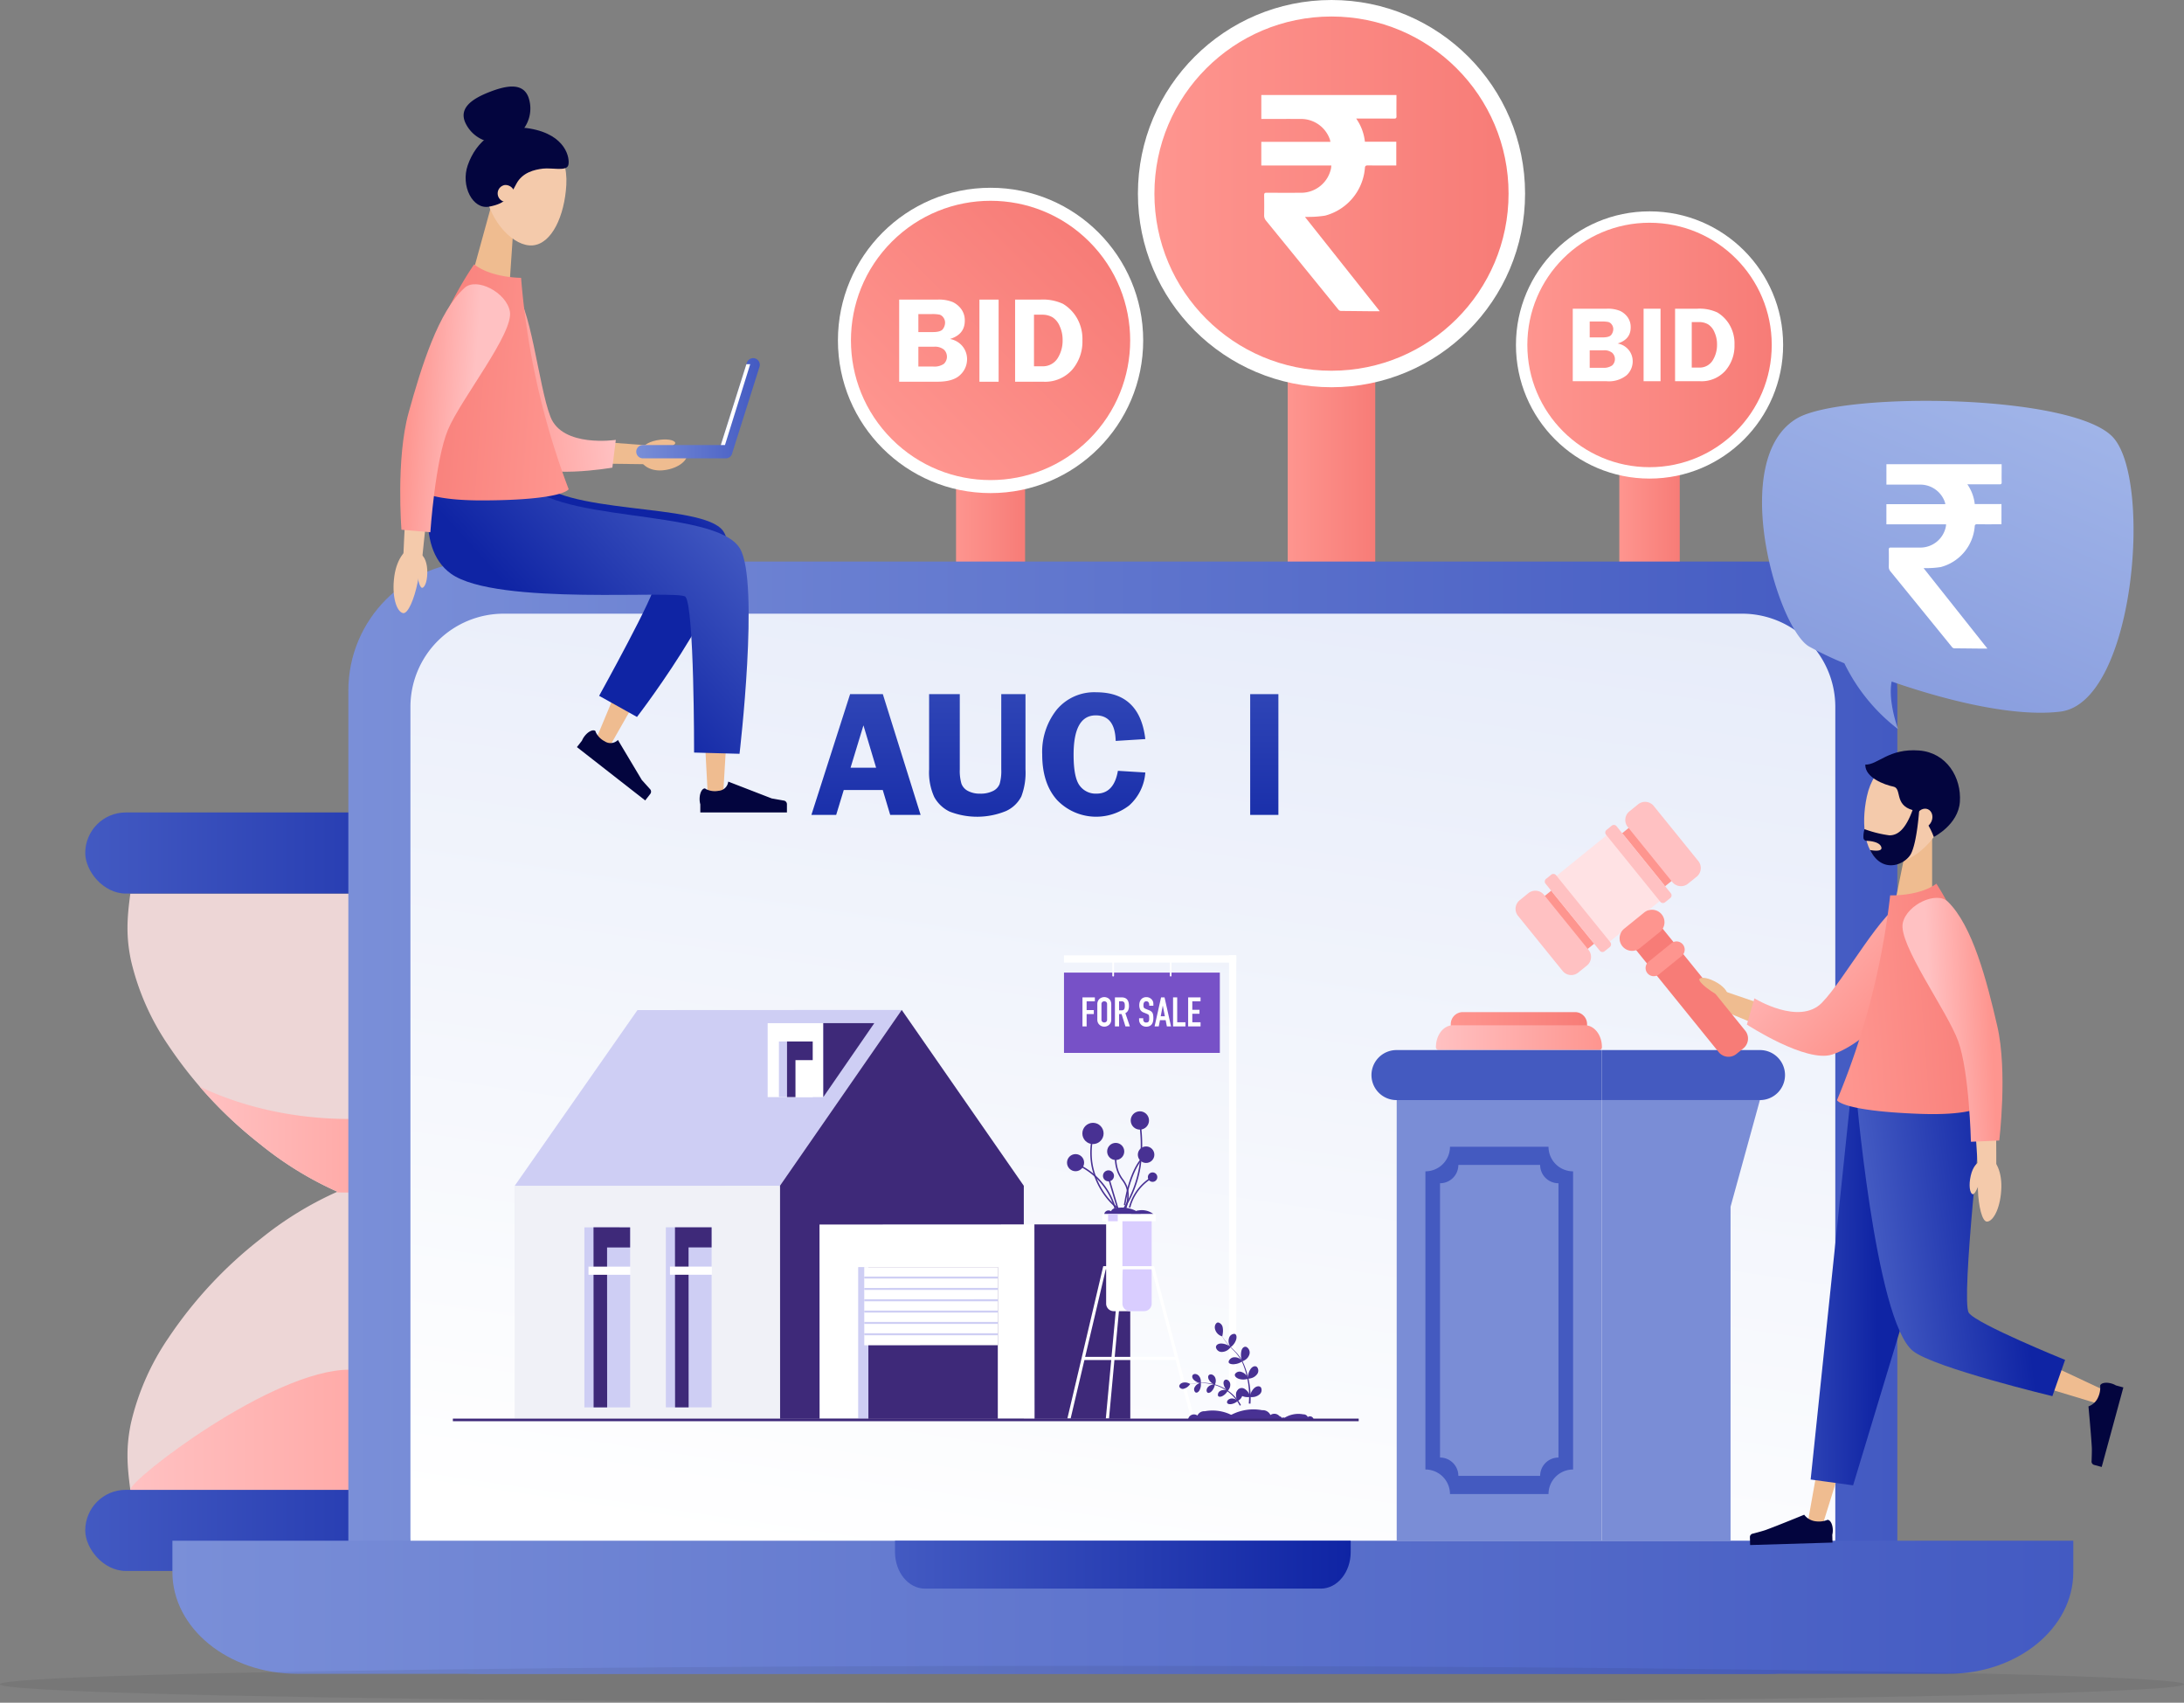 <svg xmlns="http://www.w3.org/2000/svg" xmlns:xlink="http://www.w3.org/1999/xlink" width="474" height="369.467" viewBox="0 0 474 369.467">
  <rect x="0" y="0" width="474" height="369.467" fill="#808080" stroke="none"/>
  <defs>
    <linearGradient id="linear-gradient" y1="0.5" x2="1" y2="0.5" gradientUnits="objectBoundingBox">
      <stop offset="0" stop-color="#435ac2"/>
      <stop offset="1" stop-color="#0f24a4"/>
    </linearGradient>
    <linearGradient id="linear-gradient-3" y1="0.5" x2="1" y2="0.5" gradientUnits="objectBoundingBox">
      <stop offset="0" stop-color="#ffc1c2"/>
      <stop offset="1" stop-color="#fe958f"/>
    </linearGradient>
    <linearGradient id="linear-gradient-5" y1="0.5" x2="1" y2="0.5" gradientUnits="objectBoundingBox">
      <stop offset="0" stop-color="#fe958f"/>
      <stop offset="1" stop-color="#f77c77"/>
    </linearGradient>
    <linearGradient id="linear-gradient-11" y1="0.5" x2="1" y2="0.5" gradientUnits="objectBoundingBox">
      <stop offset="0" stop-color="#7a8fd8"/>
      <stop offset="1" stop-color="#435ac2"/>
    </linearGradient>
    <linearGradient id="linear-gradient-12" x1="0.406" y1="0.953" x2="1.023" y2="-2.019" gradientUnits="objectBoundingBox">
      <stop offset="0" stop-color="#fff"/>
      <stop offset="1" stop-color="#b8c7ee"/>
    </linearGradient>
    <linearGradient id="linear-gradient-15" x1="0.5" y1="-0.994" x2="0.5" y2="1.543" xlink:href="#linear-gradient"/>
    <linearGradient id="linear-gradient-16" x1="0.5" y1="-0.979" x2="0.5" y2="1.52" xlink:href="#linear-gradient"/>
    <linearGradient id="linear-gradient-17" x1="0.5" y1="-0.95" x2="0.5" y2="1.512" xlink:href="#linear-gradient"/>
    <linearGradient id="linear-gradient-24" x1="23.889" y1="0.5" x2="25.488" y2="0.5" gradientUnits="objectBoundingBox">
      <stop offset="0" stop-color="#445ac0"/>
      <stop offset="1" stop-color="#0e24a2"/>
    </linearGradient>
    <linearGradient id="linear-gradient-25" x1="21.152" y1="0.5" x2="22.604" y2="0.5" xlink:href="#linear-gradient-24"/>
    <linearGradient id="linear-gradient-26" x1="23.612" y1="0.5" x2="25.514" y2="0.5" gradientUnits="objectBoundingBox">
      <stop offset="0" stop-color="#7a8dd6"/>
      <stop offset="1" stop-color="#445ac0"/>
    </linearGradient>
    <linearGradient id="linear-gradient-27" x1="32.843" y1="0.5" x2="34.745" y2="0.5" xlink:href="#linear-gradient-24"/>
    <linearGradient id="linear-gradient-28" x1="40.976" x2="42.879" xlink:href="#linear-gradient-26"/>
    <linearGradient id="linear-gradient-29" x1="28.031" x2="29.769" xlink:href="#linear-gradient-26"/>
    <linearGradient id="linear-gradient-30" x1="0.789" y1="-0.115" x2="0.015" y2="1.36" gradientUnits="objectBoundingBox">
      <stop offset="0" stop-color="#a4b8ea"/>
      <stop offset="0.998" stop-color="#7a8fd8"/>
    </linearGradient>
    <linearGradient id="linear-gradient-31" x1="1.008" y1="3.945" x2="1.166" y2="3.783" xlink:href="#linear-gradient-5"/>
    <linearGradient id="linear-gradient-32" x1="0.782" y1="8.232" x2="1.229" y2="8.843" xlink:href="#linear-gradient-5"/>
    <linearGradient id="linear-gradient-33" x1="0.745" y1="5.077" x2="1.313" y2="5.537" gradientUnits="objectBoundingBox">
      <stop offset="0" stop-color="#ffe2e4"/>
      <stop offset="1" stop-color="#ffc1c2"/>
    </linearGradient>
    <linearGradient id="linear-gradient-34" x1="0.953" y1="6.804" x2="1.945" y2="7.47" xlink:href="#linear-gradient-3"/>
    <linearGradient id="linear-gradient-35" x1="0.934" y1="7.23" x2="2.06" y2="7.971" xlink:href="#linear-gradient-3"/>
    <linearGradient id="linear-gradient-36" x1="0.722" y1="7.071" x2="1.87" y2="7.799" xlink:href="#linear-gradient-3"/>
    <linearGradient id="linear-gradient-37" x1="0.646" y1="6.538" x2="1.642" y2="7.201" xlink:href="#linear-gradient-3"/>
    <linearGradient id="linear-gradient-38" x1="1.557" y1="22.896" x2="2.164" y2="21.347" xlink:href="#linear-gradient-3"/>
    <linearGradient id="linear-gradient-39" x1="1.863" y1="34.23" x2="2.429" y2="32.035" xlink:href="#linear-gradient-3"/>
    <linearGradient id="linear-gradient-40" x1="-0.342" y1="0.519" x2="0.401" y2="0.504" xlink:href="#linear-gradient"/>
    <linearGradient id="linear-gradient-41" x1="0.103" y1="0.569" x2="0.762" y2="0.445" xlink:href="#linear-gradient"/>
    <linearGradient id="linear-gradient-42" x1="0.262" y1="-0.22" x2="0.954" y2="0.301" xlink:href="#linear-gradient-3"/>
    <linearGradient id="linear-gradient-43" x1="0.045" y1="0.567" x2="0.966" y2="0.47" xlink:href="#linear-gradient-5"/>
    <linearGradient id="linear-gradient-44" x1="0.326" y1="0.537" x2="0.914" y2="0.462" xlink:href="#linear-gradient-3"/>
    <linearGradient id="linear-gradient-45" x1="0.934" y1="-0.062" x2="0.737" y2="0.129" xlink:href="#linear-gradient"/>
    <linearGradient id="linear-gradient-46" x1="0.933" y1="0.185" x2="0.397" y2="0.571" xlink:href="#linear-gradient"/>
    <linearGradient id="linear-gradient-47" x1="0.948" y1="0.443" x2="0.182" y2="0.539" xlink:href="#linear-gradient-3"/>
    <linearGradient id="linear-gradient-48" x1="0.979" y1="0.562" x2="-0.002" y2="0.464" xlink:href="#linear-gradient-5"/>
    <linearGradient id="linear-gradient-49" x1="0.632" y1="0.538" x2="0.06" y2="0.444" xlink:href="#linear-gradient-3"/>
  </defs>
  <g id="Group_21082" data-name="Group 21082" transform="translate(-200 -307.533)">
    <g id="Group_21081" data-name="Group 21081" transform="translate(-553.862 -4.247)">
      <g id="Group_21014" data-name="Group 21014" transform="translate(772.362 488.074)">
        <g id="Group_21009" data-name="Group 21009" transform="translate(9.17 17.597)">
          <path id="Path_12674" data-name="Path 12674" d="M925.052,1788.947a92.435,92.435,0,0,0-19.938-21.441,74.854,74.854,0,0,0-16.717-10.275,74.835,74.835,0,0,0,16.717-10.275,92.43,92.43,0,0,0,19.938-21.441,54.665,54.665,0,0,0,8.161-18.541c1.054-5.128.88-8.88.121-14.436H838.282c-.759,5.556-.933,9.307.119,14.437a54.617,54.617,0,0,0,8.155,18.544,92.419,92.419,0,0,0,19.944,21.438,74.907,74.907,0,0,0,16.719,10.275,74.89,74.89,0,0,0-16.719,10.274,92.424,92.424,0,0,0-19.944,21.438,54.615,54.615,0,0,0-8.155,18.544c-1.052,5.13-.879,8.882-.119,14.437h95.052c.759-5.556.933-9.308-.121-14.437A54.671,54.671,0,0,0,925.052,1788.947Z" transform="translate(-837.662 -1692.537)" fill="#edd6d6"/>
        </g>
        <g id="Group_21010" data-name="Group 21010" transform="translate(0)">
          <rect id="Rectangle_4151" data-name="Rectangle 4151" width="114.631" height="17.597" rx="8.798" fill="url(#linear-gradient)"/>
        </g>
        <g id="Group_21011" data-name="Group 21011" transform="translate(0 146.984)">
          <rect id="Rectangle_4152" data-name="Rectangle 4152" width="114.631" height="17.597" rx="8.798" fill="url(#linear-gradient)"/>
        </g>
        <g id="Group_21012" data-name="Group 21012" transform="translate(9.787 120.911)">
          <path id="Path_12675" data-name="Path 12675" d="M842.063,2454.344h95.052c.283-2.068-30.767-26.073-47.526-26.073S841.781,2452.276,842.063,2454.344Z" transform="translate(-842.061 -2428.271)" fill="url(#linear-gradient-3)"/>
        </g>
        <g id="Group_21013" data-name="Group 21013" transform="translate(24.845 59.486)">
          <path id="Path_12676" data-name="Path 12676" d="M984.677,2013.779c-.108-.045-.222-.094-.327-.135a74.816,74.816,0,0,0,16.717-10.275,93.406,93.406,0,0,0,13.154-12.527c-19.618,9.364-45.314,9.362-64.93,0a93.439,93.439,0,0,0,13.163,12.53,74.878,74.878,0,0,0,16.719,10.274c-.1.041-.219.09-.327.135Q981.76,2013.882,984.677,2013.779Z" transform="translate(-949.291 -1990.84)" fill="url(#linear-gradient-3)"/>
        </g>
      </g>
      <g id="Group_21016" data-name="Group 21016" transform="translate(925.993 342.796)">
        <path id="Rectangle_4153" data-name="Rectangle 4153" d="M0,0H14.984a0,0,0,0,1,0,0V36.892a7.492,7.492,0,0,1-7.492,7.492h0A7.492,7.492,0,0,1,0,36.892V0A0,0,0,0,1,0,0Z" transform="translate(35.361 70.794)" fill="url(#linear-gradient-5)"/>
        <circle id="Ellipse_160" data-name="Ellipse 160" cx="33.126" cy="33.126" r="33.126" transform="translate(9.727 9.727)" fill="#fff"/>
        <circle id="Ellipse_161" data-name="Ellipse 161" cx="30.302" cy="30.302" r="30.302" transform="translate(0 42.854) rotate(-45)" fill="url(#linear-gradient-5)"/>
        <g id="Group_21015" data-name="Group 21015" transform="translate(23.02 33.994)">
          <path id="Path_12677" data-name="Path 12677" d="M2030.346,774.736h8.3a7.949,7.949,0,0,1,3.355.548,4.9,4.9,0,0,1,1.854,1.565,4.138,4.138,0,0,1,.731,2.479q0,2.962-3.212,3.953a4.573,4.573,0,0,1,2.781,1.659,4.426,4.426,0,0,1,.927,2.7,4.635,4.635,0,0,1-1.514,3.456q-1.515,1.457-4.922,1.457h-8.3Zm4.165,3.146v3.9h3.159q1.737,0,2.187-.686a2.4,2.4,0,0,0,.45-1.312,1.875,1.875,0,0,0-.372-1.168,1.587,1.587,0,0,0-.816-.614,7.871,7.871,0,0,0-1.75-.124Zm0,7.077v4.3h3.206a3.619,3.619,0,0,0,2.319-.574,2.133,2.133,0,0,0,.026-3.094,3.059,3.059,0,0,0-2.163-.627Z" transform="translate(-2030.346 -774.736)" fill="#fff"/>
          <path id="Path_12678" data-name="Path 12678" d="M2158.541,774.736v17.822h-4.165V774.736Z" transform="translate(-2136.958 -774.736)" fill="#fff"/>
          <path id="Path_12679" data-name="Path 12679" d="M2209.511,774.736h5.439a10.387,10.387,0,0,1,4.957.921,8.621,8.621,0,0,1,2.922,2.911,9.075,9.075,0,0,1,1.292,5.033,9.324,9.324,0,0,1-2.257,6.391,7.855,7.855,0,0,1-6.222,2.565h-6.131Zm4.1,3.277V789.2h1.719a3.759,3.759,0,0,0,3.387-1.7,7.174,7.174,0,0,0,1.108-4,7.1,7.1,0,0,0-.632-3,4.159,4.159,0,0,0-1.57-1.932,4.353,4.353,0,0,0-2.254-.555Z" transform="translate(-2184.352 -774.736)" fill="#fff"/>
        </g>
      </g>
      <g id="Group_21017" data-name="Group 21017" transform="translate(1082.873 357.64)">
        <path id="Rectangle_4154" data-name="Rectangle 4154" d="M0,0H13.115a0,0,0,0,1,0,0V32.288a6.557,6.557,0,0,1-6.557,6.557h0A6.557,6.557,0,0,1,0,32.288V0A0,0,0,0,1,0,0Z" transform="translate(22.436 53.447)" fill="url(#linear-gradient-5)"/>
        <circle id="Ellipse_162" data-name="Ellipse 162" cx="28.993" cy="28.993" r="28.993" fill="#fff"/>
        <circle id="Ellipse_163" data-name="Ellipse 163" cx="26.521" cy="26.521" r="26.521" transform="translate(2.472 2.472)" fill="url(#linear-gradient-5)"/>
      </g>
      <path id="Rectangle_4155" data-name="Rectangle 4155" d="M0,0H19a0,0,0,0,1,0,0V46.788a9.5,9.5,0,0,1-9.5,9.5h0a9.5,9.5,0,0,1-9.5-9.5V0A0,0,0,0,1,0,0Z" transform="translate(1033.337 389.228)" fill="url(#linear-gradient-5)"/>
      <circle id="Ellipse_164" data-name="Ellipse 164" cx="42.013" cy="42.013" r="42.013" transform="translate(1000.827 311.78)" fill="#fff"/>
      <circle id="Ellipse_165" data-name="Ellipse 165" cx="38.431" cy="38.431" r="38.431" transform="translate(1004.408 315.362)" fill="url(#linear-gradient-5)"/>
      <g id="Group_21025" data-name="Group 21025" transform="translate(791.28 433.636)">
        <g id="Group_21024" data-name="Group 21024" transform="translate(0)">
          <g id="Group_21023" data-name="Group 21023">
            <g id="Group_21022" data-name="Group 21022">
              <g id="Group_21021" data-name="Group 21021">
                <g id="Group_21020" data-name="Group 21020">
                  <g id="Group_21019" data-name="Group 21019">
                    <g id="Group_21018" data-name="Group 21018">
                      <rect id="Rectangle_4156" data-name="Rectangle 4156" width="336.182" height="241.337" rx="28" transform="translate(38.186)" fill="url(#linear-gradient-11)"/>
                      <path id="Path_12680" data-name="Path 12680" d="M1584.2,1280.2v180.1a20.012,20.012,0,0,1-.542,4.638,20.276,20.276,0,0,1-19.76,15.516h-268.64a20.225,20.225,0,0,1-20.3-20.154V1280.2a20.225,20.225,0,0,1,20.3-20.154h268.64A20.229,20.229,0,0,1,1584.2,1280.2Z" transform="translate(-1223.297 -1248.739)" fill="url(#linear-gradient-12)"/>
                      <path id="Path_12681" data-name="Path 12681" d="M907.084,2692.552v6.808c0,12.188,12.125,22.068,27.082,22.068h358.392c14.956,0,27.082-9.88,27.082-22.068v-6.808Z" transform="translate(-907.084 -2480.091)" fill="url(#linear-gradient-11)"/>
                    </g>
                  </g>
                  <path id="Path_12682" data-name="Path 12682" d="M2023.9,2692.552V2695c0,4.389,2.907,7.946,6.492,7.946h85.916c3.586,0,6.492-3.558,6.492-7.947v-2.451Z" transform="translate(-1867.071 -2480.091)" fill="url(#linear-gradient)"/>
                </g>
              </g>
            </g>
          </g>
        </g>
      </g>
      <g id="Group_21027" data-name="Group 21027" transform="translate(929.964 461.999)">
        <g id="Group_21026" data-name="Group 21026" transform="translate(0)">
          <path id="Path_12683" data-name="Path 12683" d="M1910.193,1384.406l8.2,26.2h-6.6l-1.614-5.393h-8.47l-1.642,5.393h-5.38l8.4-26.2Zm-7.007,15.967h5.55l-2.751-9.193Z" transform="translate(-1894.691 -1384.003)" fill="url(#linear-gradient-15)"/>
          <path id="Path_12684" data-name="Path 12684" d="M2097.518,1384.406v16.313a14.571,14.571,0,0,1-.9,5.882,6.971,6.971,0,0,1-3.33,3.167,16.491,16.491,0,0,1-12.225.125,7.479,7.479,0,0,1-3.349-3.167,12.9,12.9,0,0,1-1.113-6.007v-16.313h6.659v16.313a9.99,9.99,0,0,0,.355,3.109,2.91,2.91,0,0,0,1.42,1.583,5.376,5.376,0,0,0,2.62.585,5.984,5.984,0,0,0,2.811-.576,2.884,2.884,0,0,0,1.439-1.526,10,10,0,0,0,.355-3.176v-16.313Z" transform="translate(-2051.055 -1384.003)" fill="url(#linear-gradient-16)"/>
          <path id="Path_12685" data-name="Path 12685" d="M2273.775,1391.688l-6.429.4q-.134-5.546-4.327-5.546-4.808,0-4.808,8.54,0,4.933,1.308,6.688a4.294,4.294,0,0,0,3.654,1.756q3.807,0,4.654-4.952l5.949.365a10.562,10.562,0,0,1-3.5,7.149,11.739,11.739,0,0,1-15.622-1.142q-3.252-3.588-3.253-9.922a14.669,14.669,0,0,1,3.147-9.711,10.59,10.59,0,0,1,8.6-3.781Q2272.585,1381.536,2273.775,1391.688Z" transform="translate(-2201.308 -1381.536)" fill="url(#linear-gradient-17)"/>
          <path id="Path_12686" data-name="Path 12686" d="M2436.408,1384.406v5.182h-6.487V1410.6H2423.7v-21.015h-6.525v-5.182Z" transform="translate(-2343.809 -1384.003)" fill="url(#linear-gradient-15)"/>
          <path id="Path_12687" data-name="Path 12687" d="M2578.967,1384.406v26.2h-6.122v-26.2Z" transform="translate(-2477.615 -1384.003)" fill="url(#linear-gradient-15)"/>
          <path id="Path_12688" data-name="Path 12688" d="M2656.089,1408.539a9.536,9.536,0,0,1-8.188-3.973,15.88,15.88,0,0,1-2.9-9.615,15.31,15.31,0,0,1,2.934-9.577,9.9,9.9,0,0,1,8.36-3.838,9.359,9.359,0,0,1,8.274,4.1,16.268,16.268,0,0,1,2.79,9.375,15.8,15.8,0,0,1-2.876,9.615Q2661.611,1408.539,2656.089,1408.539Zm.172-21.994q-4.826,0-4.826,8.483,0,8.5,4.826,8.5,4.674,0,4.673-8.483Q2660.935,1386.545,2656.261,1386.545Z" transform="translate(-2539.644 -1381.536)" fill="url(#linear-gradient-17)"/>
          <path id="Path_12689" data-name="Path 12689" d="M2852.941,1384.406v26.2h-5.236l-10.252-17.695q.018.672.038.883a10.234,10.234,0,0,1,.077,1.133V1410.6h-4.779v-26.2h6.614l8.912,15.449q-.115-1.151-.115-1.747v-13.7Z" transform="translate(-2701.059 -1384.003)" fill="url(#linear-gradient-15)"/>
        </g>
      </g>
      <g id="Group_21028" data-name="Group 21028" transform="translate(1065.509 531.394)">
        <path id="Path_12690" data-name="Path 12690" d="M2909.842,1875.72H2885.48a2.609,2.609,0,0,0-2.609,2.61v.83h29.58v-.83A2.61,2.61,0,0,0,2909.842,1875.72Z" transform="translate(-2879.652 -1875.72)" fill="url(#linear-gradient-5)"/>
        <path id="Path_12691" data-name="Path 12691" d="M2892.283,1896.068H2863.63c-2.034,0-3.683,2.111-3.683,4.716h0a.59.59,0,0,0,.506.648h35.007a.59.59,0,0,0,.506-.648h0C2895.966,1898.179,2894.317,1896.068,2892.283,1896.068Z" transform="translate(-2859.947 -1893.21)" fill="url(#linear-gradient-3)"/>
      </g>
      <g id="Group_21029" data-name="Group 21029" transform="translate(1051.517 539.632)">
        <path id="Rectangle_4157" data-name="Rectangle 4157" d="M5.426,0h34.34a0,0,0,0,1,0,0V10.852a0,0,0,0,1,0,0H5.426A5.426,5.426,0,0,1,0,5.426v0A5.426,5.426,0,0,1,5.426,0Z" transform="translate(89.752 10.852) rotate(-180)" fill="url(#linear-gradient-24)"/>
        <path id="Rectangle_4158" data-name="Rectangle 4158" d="M0,0H44.56a5.426,5.426,0,0,1,5.426,5.426v0a5.426,5.426,0,0,1-5.426,5.426H0a0,0,0,0,1,0,0V0A0,0,0,0,1,0,0Z" transform="translate(49.986 10.852) rotate(-180)" fill="url(#linear-gradient-25)"/>
        <rect id="Rectangle_4159" data-name="Rectangle 4159" width="44.511" height="95.613" transform="translate(49.986 106.466) rotate(-180)" fill="url(#linear-gradient-26)"/>
        <path id="Path_12692" data-name="Path 12692" d="M2849.006,2159.105h21.382a5.334,5.334,0,0,1,5.334-5.333v-64.7a5.334,5.334,0,0,1-5.334-5.334h-21.382a5.334,5.334,0,0,1-5.333,5.334v64.7A5.334,5.334,0,0,1,2849.006,2159.105Z" transform="translate(-2831.966 -2062.76)" fill="url(#linear-gradient-27)"/>
        <path id="Path_12693" data-name="Path 12693" d="M2870.234,2179.32h17.748a3.98,3.98,0,0,1,3.979-3.98v-59.519a3.979,3.979,0,0,1-3.979-3.98h-17.748a3.98,3.98,0,0,1-3.98,3.98v59.519A3.98,3.98,0,0,1,2870.234,2179.32Z" transform="translate(-2851.376 -2086.922)" fill="url(#linear-gradient-28)"/>
        <path id="Path_12694" data-name="Path 12694" d="M3116.275,2107.276h27.947V2034.8l6.37-23.142h-34.317Z" transform="translate(-3066.288 -2000.81)" fill="url(#linear-gradient-29)"/>
      </g>
      <g id="Group_21033" data-name="Group 21033" transform="translate(1136.281 398.758)">
        <g id="Group_21032" data-name="Group 21032" transform="translate(0)">
          <g id="Group_21031" data-name="Group 21031">
            <g id="Group_21030" data-name="Group 21030">
              <path id="Path_12695" data-name="Path 12695" d="M3440.168,939.148c-8.542-9.527-58.776-9.992-68.647-4.175-15,8.843-4.285,45.46,2.614,49.5a72.8,72.8,0,0,0,7.667,3.65,40,40,0,0,0,11.665,14.294s-2.242-5.942-1.4-10.339c12.094,4.206,26.667,7.748,36.606,6.531C3444.768,996.639,3448.71,948.675,3440.168,939.148Z" transform="translate(-3363.935 -931.173)" fill="url(#linear-gradient-30)"/>
            </g>
          </g>
        </g>
      </g>
      <g id="Group_21035" data-name="Group 21035" transform="translate(1082.786 474.581)">
        <path id="Path_12696" data-name="Path 12696" d="M3336.34,1702.062l-17.291,26.546,3.271-1.032-21.679-7.416-1.969-.673-1.421,3.774,1.924.792,21.188,8.722a2.671,2.671,0,0,0,3.186-.911l.086-.121L3342.1,1706l2.036-2.837-5.894-4.031Z" transform="translate(-3253.12 -1667.12)" fill="#efbc90"/>
        <path id="Path_12697" data-name="Path 12697" d="M3240.263,1831.463c-.428,1.365,1.28,3.741,4.323,5.1,2.806,1.248,5.264.454,5.784-.894C3251.531,1832.653,3240.925,1829.352,3240.263,1831.463Z" transform="translate(-3204.078 -1780.29)" fill="#efbc90"/>
        <g id="Group_21034" data-name="Group 21034" transform="translate(0 11.191)">
          <path id="Path_12698" data-name="Path 12698" d="M3162.772,1729.932l-22.251-27.483a2.732,2.732,0,0,0-3.843-.4l-1.506,1.219a2.732,2.732,0,0,0-.4,3.843l22.25,27.483a2.732,2.732,0,0,0,3.843.4l1.506-1.219A2.733,2.733,0,0,0,3162.772,1729.932Z" transform="translate(-3112.93 -1680.287)" fill="url(#linear-gradient-31)"/>
          <rect id="Rectangle_4160" data-name="Rectangle 4160" width="25.784" height="14.805" transform="translate(5.423 21.15) rotate(-38.994)" fill="url(#linear-gradient-32)"/>
          <path id="Path_12699" data-name="Path 12699" d="M3061.565,1607.815l-8.516-10.519a2.413,2.413,0,0,0-3.394-.357l-11.66,9.44a2.413,2.413,0,0,0-.357,3.393l8.516,10.519a2.413,2.413,0,0,0,3.393.357l11.66-9.44A2.412,2.412,0,0,0,3061.565,1607.815Z" transform="translate(-3029.5 -1590.003)" fill="url(#linear-gradient-33)"/>
          <path id="Path_12700" data-name="Path 12700" d="M2998.826,1700.992l-9.674-11.949a2.412,2.412,0,0,0-3.393-.357l-1.884,1.525a2.412,2.412,0,0,0-.357,3.394l9.673,11.949a2.413,2.413,0,0,0,3.394.357l1.884-1.526A2.413,2.413,0,0,0,2998.826,1700.992Z" transform="translate(-2982.979 -1668.866)" fill="url(#linear-gradient-34)"/>
          <path id="Path_12701" data-name="Path 12701" d="M3042.366,1677l-11.775-14.544a.743.743,0,0,0-1.045-.11l-1.125.91a.743.743,0,0,0-.11,1.045l11.775,14.545a.743.743,0,0,0,1.045.11l1.125-.911A.743.743,0,0,0,3042.366,1677Z" transform="translate(-3021.803 -1646.542)" fill="url(#linear-gradient-35)"/>
          <path id="Path_12702" data-name="Path 12702" d="M3135.87,1601.3l-11.774-14.544a.743.743,0,0,0-1.046-.11l-1.125.911a.743.743,0,0,0-.11,1.045l11.775,14.544a.743.743,0,0,0,1.045.11l1.125-.911A.743.743,0,0,0,3135.87,1601.3Z" transform="translate(-3102.177 -1581.471)" fill="url(#linear-gradient-36)"/>
          <path id="Path_12703" data-name="Path 12703" d="M3168.438,1563.674l-9.674-11.949a2.412,2.412,0,0,0-3.393-.357l-1.885,1.525a2.413,2.413,0,0,0-.357,3.393l9.674,11.949a2.413,2.413,0,0,0,3.394.357l1.884-1.526A2.413,2.413,0,0,0,3168.438,1563.674Z" transform="translate(-3128.773 -1550.831)" fill="url(#linear-gradient-37)"/>
          <path id="Rectangle_4161" data-name="Rectangle 4161" d="M2.711,0H8.273a2.711,2.711,0,0,1,2.711,2.711v0A2.711,2.711,0,0,1,8.273,5.421H2.711A2.711,2.711,0,0,1,0,2.711v0A2.711,2.711,0,0,1,2.711,0Z" transform="matrix(0.777, -0.629, 0.629, 0.777, 21.481, 29.223)" fill="url(#linear-gradient-38)"/>
          <path id="Rectangle_4162" data-name="Rectangle 4162" d="M1.775,0H8.12A1.775,1.775,0,0,1,9.9,1.775v0A1.775,1.775,0,0,1,8.12,3.55H1.775A1.775,1.775,0,0,1,0,1.775v0A1.775,1.775,0,0,1,1.775,0Z" transform="translate(27.503 35.797) rotate(-38.994)" fill="url(#linear-gradient-39)"/>
        </g>
        <path id="Path_12704" data-name="Path 12704" d="M3568.785,1614.431h8.15v-15.591h-4.981Z" transform="translate(-3486.523 -1580.907)" fill="#efbc90"/>
        <path id="Path_12705" data-name="Path 12705" d="M3522.351,1491.491c-1.377,6.4-.359,12.853,3.5,14.253,3.625,1.313,9.913-2.16,12.791-8.487,3.029-6.661,1.55-11.639-3.816-13.493C3529.13,1481.8,3523.861,1484.476,3522.351,1491.491Z" transform="translate(-3446.109 -1481.451)" fill="#f4caab"/>
        <path id="Path_12706" data-name="Path 12706" d="M3535.227,1471.188c5.927.463,9.2,5.835,8.824,11.149-.354,4.961-5.658,7.611-5.658,7.611s-1.75-5.036-4.618-5.839c-4-1.119-2.271-4.695-4.14-5.081-1.948-.4-6.183-1.949-6.113-4.784C3526.265,1474.34,3528.57,1470.667,3535.227,1471.188Z" transform="translate(-3447.617 -1471.138)" fill="#03053e"/>
        <ellipse id="Ellipse_166" data-name="Ellipse 166" cx="2.126" cy="1.772" rx="2.126" ry="1.772" transform="translate(86.153 15.959) rotate(-65.854)" fill="#f4caab"/>
        <path id="Path_12707" data-name="Path 12707" d="M3532.63,1562.814s-.446,6.917-1.767,9.545c-1.151,2.288-6.172,4.651-8.907-.779,0,0,2.769.578,2.455-.594-.369-1.38-3.219-1.4-3.219-1.4a.71.71,0,0,1-.656-.539,5.406,5.406,0,0,1,.222-1.994,25.135,25.135,0,0,0,5.4,1.345c1.842,0,3.514-1.3,5.072-5.589Z" transform="translate(-3445.02 -1549.94)" fill="#03053e"/>
        <path id="Path_12708" data-name="Path 12708" d="M3435.458,2096.24l7.491-41.9,5.088-20.649,5.124-20.689,1.742-7.034,14.693,4.686-2.657,6.742-7.741,19.641c-2.574,6.558-5.19,13.112-7.736,19.694l-12.585,40.346-.525,1.683-3.2-.782Z" transform="translate(-3371.652 -1930.861)" fill="#efbc90"/>
        <path id="Path_12709" data-name="Path 12709" d="M3536.892,2007.19l.585,7.222,3.315,40.916,30.94,14.5,1.6.748-1.167,3.047-1.688-.51L3535,2062.392a3.9,3.9,0,0,1-2.679-2.913l-.125-.59-9.024-42.382-1.509-7.087Z" transform="translate(-3446.016 -1931.915)" fill="#efbc90"/>
        <path id="Path_12710" data-name="Path 12710" d="M3475.124,1975.384l-27.467,5.335-8.586,82.092,9.213,1.264Z" transform="translate(-3375.025 -1904.575)" fill="url(#linear-gradient-40)"/>
        <path id="Path_12711" data-name="Path 12711" d="M3535.763,1990.688l-27.711-3.871s4.248,51.4,12.539,57.949c4.611,3.646,30.24,9.784,30.24,9.784l2.759-7.869s-19.293-7.81-20.907-10.225C3530.927,2033.83,3535.763,1990.688,3535.763,1990.688Z" transform="translate(-3434.319 -1914.403)" fill="url(#linear-gradient-41)"/>
        <path id="Path_12712" data-name="Path 12712" d="M3383.153,1712.154c-2.436,7.08-14.5,23.026-24.125,26.171-5.716,1.867-18.521-6.5-18.521-6.5l1.635-5.695s9.7,5.987,14.634.975,13.457-20.815,18.031-21.826C3378.836,1704.393,3384.248,1708.974,3383.153,1712.154Z" transform="translate(-3290.301 -1672.307)" fill="url(#linear-gradient-42)"/>
        <path id="Path_12713" data-name="Path 12713" d="M3501.35,1677.286s14.856,22.218,11.831,45.917c0,0,1.276,4.655-15.58,4.02s-17.821-2.962-17.821-2.962a162.506,162.506,0,0,0,11.541-44.444S3497.622,1680.048,3501.35,1677.286Z" transform="translate(-3410.017 -1648.338)" fill="url(#linear-gradient-43)"/>
        <path id="Path_12714" data-name="Path 12714" d="M3588.236,1716c2.114,3.654,4.166,7.467,6.05,11.275.94,1.91,1.843,3.832,2.666,5.762a50.015,50.015,0,0,1,2.112,5.761c.133.473.242.922.34,1.383l.287,1.523c.171,1.034.336,2.075.478,3.13.287,2.108.527,4.241.741,6.381.417,4.28.747,8.605,1,12.9l.12,2.078,4.04-.1,0-2.081c0-4.391-.087-8.748-.263-13.137-.094-2.194-.215-4.391-.388-6.6-.085-1.105-.2-2.22-.317-3.339l-.22-1.7c-.094-.608-.211-1.221-.342-1.8a55.333,55.333,0,0,0-2.025-6.591c-.775-2.111-1.616-4.17-2.491-6.207-1.764-4.079-3.631-8.027-5.667-12.008l-1.591-3.11-6.272,3.462Z" transform="translate(-3501.739 -1676.039)" fill="#f4caab"/>
        <path id="Path_12715" data-name="Path 12715" d="M3590.837,1699.971c5.358,5.231,8.442,17.108,10.721,26.975s.427,24.849.427,24.849l-6.144.271s-.351-15.249-2.769-21.856-13.058-21.067-12.016-25.634C3581.974,1700.553,3588.43,1697.621,3590.837,1699.971Z" transform="translate(-3497.011 -1667.117)" fill="url(#linear-gradient-44)"/>
        <path id="Path_12716" data-name="Path 12716" d="M3699.5,2113.974c1.427-.111,2.977-3.23,3.074-7.477.089-3.915-1.581-6.485-3.027-6.492C3696.319,2099.99,3697.294,2114.145,3699.5,2113.974Z" transform="translate(-3597.139 -2011.697)" fill="#f4caab"/>
        <path id="Path_12717" data-name="Path 12717" d="M3685.418,2114.582c-.6-.2-.88-1.9-.4-4.01.441-1.949,1.471-3.059,2.092-2.919C3688.493,2107.965,3686.343,2114.885,3685.418,2114.582Z" transform="translate(-3586.226 -2018.261)" fill="#f4caab"/>
        <path id="Path_12718" data-name="Path 12718" d="M3345.859,2656.495s2.119-.56,2.706-.771c2.342-.843,8.407-3.328,8.407-3.328a3.641,3.641,0,0,0,2.621,1.439,4.934,4.934,0,0,0,2.435-.327c.6-.018,1.115.948,1.151,2.157a4.044,4.044,0,0,1-.112,1.094l.05,1.679-17.878.537-.051-1.7A.762.762,0,0,1,3345.859,2656.495Z" transform="translate(-3294.325 -2486.52)" fill="#03053e"/>
        <path id="Path_12719" data-name="Path 12719" d="M3869.115,2465.416s.083-2.19.051-2.812c-.123-2.486-.732-9.013-.732-9.013a3.636,3.636,0,0,0,2.14-2.087,4.932,4.932,0,0,0,.4-2.425c.158-.579,1.232-.79,2.4-.472a4,4,0,0,1,1.013.426l1.621.441-4.7,17.259-1.643-.447A.761.761,0,0,1,3869.115,2465.416Z" transform="translate(-3744.094 -2311.219)" fill="#03053e"/>
        <path id="Path_12720" data-name="Path 12720" d="M3266.993,1822.957c.375-.506,2.076-.24,3.934.88,1.712,1.032,2.44,2.359,2.112,2.9C3272.307,1827.958,3266.415,1823.739,3266.993,1822.957Z" transform="translate(-3227.077 -1773.342)" fill="#efbc90"/>
      </g>
      <g id="Group_21038" data-name="Group 21038" transform="translate(839.276 330.559)">
        <g id="Group_21036" data-name="Group 21036" transform="translate(0)">
          <path id="Path_12721" data-name="Path 12721" d="M1378.926,643.243l-8.045-2.213,4.233-15.391,4.916,1.352Z" transform="translate(-1353.749 -600.345)" fill="#efbc90"/>
          <path id="Path_12722" data-name="Path 12722" d="M1406.215,529.963c-.378,6.691-3.135,12.786-7.329,13.118-3.934.312-9.2-4.823-10.322-11.85-1.182-7.4,1.63-11.91,7.43-12.283C1402.156,518.552,1406.629,522.628,1406.215,529.963Z" transform="translate(-1368.72 -508.613)" fill="#f4caab"/>
          <path id="Path_12723" data-name="Path 12723" d="M1371.266,521.07c1.293-2.442,3.856-3.078,5.8-3.3s5.09.647,5.474-.752-.41-6.588-8.351-7.941c-7.188-1.225-11.683,2.807-13.476,7.957-1.569,4.506,1.075,9.685,4.665,8.988S1369.7,524.026,1371.266,521.07Z" transform="translate(-1344.61 -499.964)" fill="#03053e"/>
          <path id="Path_12724" data-name="Path 12724" d="M1413.9,599.455a1.844,1.844,0,1,1-2.107-1.894A2.02,2.02,0,0,1,1413.9,599.455Z" transform="translate(-1387.615 -576.196)" fill="#f4caab"/>
          <path id="Path_12725" data-name="Path 12725" d="M1371.206,447.782a7.393,7.393,0,0,1-13.776,5.356c-1.192-3.065,1.608-5,5.412-6.475S1370.014,444.717,1371.206,447.782Z" transform="translate(-1341.947 -445.51)" fill="#03053e"/>
          <path id="Path_12726" data-name="Path 12726" d="M1640.088,1003.265c-.072,1.463-2.347,3.143-5.461,3.371-2.87.209-4.767-1.421-4.781-2.9C1629.814,1000.432,1640.2,1001,1640.088,1003.265Z" transform="translate(-1576.349 -923.351)" fill="#efbc90"/>
          <path id="Path_12727" data-name="Path 12727" d="M1413.494,1073.876l-.579-.107-41.465-7.67-7.3-1.35-1.816,15.707,7.412.351,35.972,1.7-14.558,34.977-.693,1.666,3.035,1.489.893-1.568,22.076-38.786a4.438,4.438,0,0,0,.5-1.356A4.336,4.336,0,0,0,1413.494,1073.876Z" transform="translate(-1346.405 -977.793)" fill="#efbc90"/>
          <path id="Path_12728" data-name="Path 12728" d="M1414.173,1084.53l-.526-.1-46-8.469-7.294-1.343-1.9,15.6,7.4.443,42.924,2.57,2.355,44.309.1,1.8,3.4.011.108-1.8,2.905-48.592A4.248,4.248,0,0,0,1414.173,1084.53Z" transform="translate(-1343.066 -986.279)" fill="#efbc90"/>
          <path id="Path_12729" data-name="Path 12729" d="M1328.013,1048.279c5.257,8.476,36.51,5.544,41.013,11.766,6.008,8.3-18.678,40.381-18.678,40.381l-8.215-4.588s12.584-22.692,12.078-24.32c-.644-2.068-34.942,2.832-44.222-5-7.207-6.082-3.648-18.239-3.648-18.239Z" transform="translate(-1297.516 -963.636)" fill="url(#linear-gradient-45)"/>
          <path id="Path_12730" data-name="Path 12730" d="M1322.612,1048.279c4.587,10.412,41.866,6.565,47.153,15.642,4.265,7.322-.115,44.5-.115,44.5l-9.862-.268s.054-31.65-1.877-33.8c-1.42-1.579-41,2.068-50.874-5-8.456-6.05-3.648-21.075-3.648-21.075Z" transform="translate(-1294.562 -963.636)" fill="url(#linear-gradient-46)"/>
          <path id="Path_12731" data-name="Path 12731" d="M1388.411,753.458l5.6,31.946-2.665-2.287,23.393,1.737,2.124.158-.18,4.125-2.13-.028L1391.1,788.8a2.735,2.735,0,0,1-2.633-2.139l-.032-.148-7.036-31.661-.776-3.49,7.17-1.425Z" transform="translate(-1362.123 -707.188)" fill="#efbc90"/>
          <path id="Path_12732" data-name="Path 12732" d="M1357.194,754.765c-.554,7.646,4.39,27.51,12.189,34.341,4.631,4.057,20.05,1.333,20.05,1.333l.751-6.019s-11.536,1.737-14.17-4.967-4.3-25.009-8.2-27.8C1364.38,749.194,1357.443,751.33,1357.194,754.765Z" transform="translate(-1341.947 -707.751)" fill="url(#linear-gradient-47)"/>
          <path id="Path_12733" data-name="Path 12733" d="M1288.629,720.253s-15.942,22.239-13.638,46.59c0,0-1.461,4.721,15.808,4.633s18.334-2.437,18.334-2.437a166.382,166.382,0,0,1-10.326-45.862S1292.352,723.2,1288.629,720.253Z" transform="translate(-1271.128 -681.672)" fill="url(#linear-gradient-48)"/>
          <path id="Path_12734" data-name="Path 12734" d="M1284.581,768.626c-2.327,3.642-4.6,7.449-6.7,11.259-1.048,1.911-2.057,3.836-2.987,5.773a51.182,51.182,0,0,0-2.42,5.8c-.156.478-.289.932-.41,1.4l-.362,1.545c-.221,1.05-.437,2.107-.63,3.18-.388,2.143-.73,4.314-1.046,6.493-.62,4.359-1.152,8.768-1.6,13.149l-.216,2.119-4.127-.286.1-2.128c.2-4.492.483-8.943.861-13.425.2-2.24.417-4.482.695-6.737.137-1.127.3-2.262.474-3.4l.3-1.724c.124-.618.271-1.24.431-1.828a56.588,56.588,0,0,1,2.369-6.65c.887-2.124,1.84-4.192,2.827-6.236,1.988-4.093,4.076-8.047,6.338-12.026l1.767-3.109,6.259,3.823Z" transform="translate(-1261.952 -717.377)" fill="#f4caab"/>
          <path id="Path_12735" data-name="Path 12735" d="M1273.183,751.754c-5.716,5.108-9.405,17.118-12.182,27.107s-1.557,25.4-1.557,25.4l6.271.554s1.047-15.58,3.817-22.229,14.306-20.959,13.446-25.676C1282.221,752.749,1275.751,749.459,1273.183,751.754Z" transform="translate(-1257.731 -708.101)" fill="url(#linear-gradient-49)"/>
          <path id="Path_12736" data-name="Path 12736" d="M1250.9,1172.624c-1.422-.352-2.464-3.762-1.848-8.067.568-3.969,2.686-6.284,4.147-6.048C1256.466,1159.037,1253.1,1173.167,1250.9,1172.624Z" transform="translate(-1248.875 -1058.372)" fill="#f4caab"/>
          <path id="Path_12737" data-name="Path 12737" d="M1285.463,1175.51c.637-.1,1.208-1.766,1.081-3.982-.118-2.043-.972-3.336-1.622-3.3C1283.47,1168.311,1284.478,1175.661,1285.463,1175.51Z" transform="translate(-1279.234 -1066.741)" fill="#f4caab"/>
          <path id="Path_12738" data-name="Path 12738" d="M1740.1,1523.635l-2.581-.459h0l-9.439-3.654v.076a2.241,2.241,0,0,1-2.074,1.922,4.314,4.314,0,0,1-2.775-.379.445.445,0,0,0-.214-.135c-.63,0-1.141,1.031-1.141,2.3a4.214,4.214,0,0,0,.152,1.146v1.766h18.8v-1.789A.8.8,0,0,0,1740.1,1523.635Z" transform="translate(-1655.452 -1368.706)" fill="#03053e"/>
          <path id="Path_12739" data-name="Path 12739" d="M1548.121,1453.063l-1.752-1.951h0l-5.19-8.689-.047.06a2.241,2.241,0,0,1-2.818.238,4.313,4.313,0,0,1-1.953-2.006.448.448,0,0,0-.085-.238c-.5-.388-1.534.11-2.317,1.112a4.234,4.234,0,0,0-.585,1l-1.087,1.391,14.818,11.573,1.1-1.41A.8.8,0,0,0,1548.121,1453.063Z" transform="translate(-1492.489 -1300.648)" fill="#03053e"/>
          <path id="Path_12740" data-name="Path 12740" d="M1640.459,991.557c-.184-.618-1.914-.956-4.093-.527-2.008.4-3.173,1.417-3.047,2.056C1633.6,994.514,1640.742,992.512,1640.459,991.557Z" transform="translate(-1579.326 -914.261)" fill="#efbc90"/>
        </g>
        <g id="Group_21037" data-name="Group 21037" transform="translate(52.674 58.935)">
          <path id="Path_12741" data-name="Path 12741" d="M1649.791,865.271h0a1.441,1.441,0,0,0-1.808.94l-5.642,17.848h-16.915a1.441,1.441,0,0,0,0,2.882h17.994a1.44,1.44,0,0,0,1.426-1.243l5.885-18.619A1.441,1.441,0,0,0,1649.791,865.271Z" transform="translate(-1623.985 -865.203)" fill="url(#linear-gradient-11)"/>
          <path id="Path_12742" data-name="Path 12742" d="M1754.7,892.051h.9l5.482-17.55h-.831Z" transform="translate(-1736.348 -873.196)" fill="#fff"/>
        </g>
      </g>
      <path id="Path_12743" data-name="Path 12743" d="M2605.225,473.867h-15.193v-5.133h15c-.048-.218-.068-.37-.116-.513a6.625,6.625,0,0,0-6.131-4.453c-2.71-.012-5.42,0-8.131,0h-.62v-5.194h29.329v1.219c0,1.126-.017,2.253.008,3.379.01.411-.124.524-.527.521-2.5-.016-5-.008-7.493-.008h-.723a10.758,10.758,0,0,1,1.89,5.028h6.808v5.151h-.574c-1.861,0-3.722.02-5.583-.013-.5-.009-.639.156-.658.628a11.665,11.665,0,0,1-8.643,10.27,23.813,23.813,0,0,1-3.544.275c-.219.015-.44,0-.821,0l16.238,20.466c-.854,0-1.6.006-2.338,0-1.991-.018-3.982-.046-5.973-.057a.815.815,0,0,1-.7-.335q-7.823-9.637-15.667-19.257a1.714,1.714,0,0,1-.415-1.2c.026-1.436.023-2.873,0-4.309-.006-.418.105-.558.547-.554,2.482.022,4.963.013,7.445.01a6.629,6.629,0,0,0,6.521-5.29A5.821,5.821,0,0,0,2605.225,473.867Z" transform="translate(-1562.425 -126.178)" fill="#fff"/>
      <path id="Path_12744" data-name="Path 12744" d="M3569.1,1042.136h-12.955v-4.377h12.792c-.041-.186-.058-.315-.1-.437a5.649,5.649,0,0,0-5.228-3.8c-2.311-.011-4.621,0-6.932,0h-.528v-4.429h25.007v1.04c0,.96-.015,1.921.007,2.881.008.35-.105.446-.449.444-2.13-.014-4.259-.007-6.39-.007h-.616a9.173,9.173,0,0,1,1.611,4.287h5.8v4.392h-.489c-1.587,0-3.174.017-4.761-.011-.429-.007-.545.133-.561.536a9.945,9.945,0,0,1-7.369,8.756,20.229,20.229,0,0,1-3.022.234c-.186.013-.375,0-.7,0l13.846,17.45c-.729,0-1.361,0-1.993,0-1.7-.015-3.4-.039-5.093-.048a.7.7,0,0,1-.6-.286q-6.669-8.217-13.357-16.419a1.459,1.459,0,0,1-.354-1.02c.022-1.224.019-2.449,0-3.674,0-.356.09-.476.467-.472,2.116.019,4.232.011,6.348.008a5.652,5.652,0,0,0,5.56-4.51A5.226,5.226,0,0,0,3569.1,1042.136Z" transform="translate(-2392.873 -616.586)" fill="#fff"/>
      <g id="Group_21039" data-name="Group 21039" transform="translate(1095.202 378.768)">
        <path id="Path_12745" data-name="Path 12745" d="M3071.4,788.819h7.33a7.013,7.013,0,0,1,2.961.484,4.32,4.32,0,0,1,1.637,1.382,3.652,3.652,0,0,1,.645,2.188q0,2.614-2.836,3.489a4.034,4.034,0,0,1,2.455,1.465,3.9,3.9,0,0,1,.818,2.387,4.091,4.091,0,0,1-1.337,3.05,6.12,6.12,0,0,1-4.344,1.286h-7.33Zm3.676,2.777v3.446h2.789q1.533,0,1.93-.605a2.122,2.122,0,0,0,.4-1.158,1.651,1.651,0,0,0-.329-1.031,1.4,1.4,0,0,0-.72-.542,6.952,6.952,0,0,0-1.544-.109Zm0,6.246v3.792h2.829a3.2,3.2,0,0,0,2.047-.507,1.882,1.882,0,0,0,.023-2.731,2.7,2.7,0,0,0-1.909-.553Z" transform="translate(-3071.4 -788.819)" fill="#fff"/>
        <path id="Path_12746" data-name="Path 12746" d="M3184.556,788.819V804.55h-3.677V788.819Z" transform="translate(-3165.506 -788.819)" fill="#fff"/>
        <path id="Path_12747" data-name="Path 12747" d="M3229.546,788.819h4.8a9.173,9.173,0,0,1,4.375.813,7.6,7.6,0,0,1,2.579,2.57,8.014,8.014,0,0,1,1.14,4.443,8.23,8.23,0,0,1-1.992,5.641,6.935,6.935,0,0,1-5.492,2.265h-5.412Zm3.619,2.893v9.877h1.518a3.32,3.32,0,0,0,2.99-1.5,6.337,6.337,0,0,0,.977-3.532,6.261,6.261,0,0,0-.558-2.645,3.673,3.673,0,0,0-1.386-1.705,3.839,3.839,0,0,0-1.989-.49Z" transform="translate(-3207.338 -788.819)" fill="#fff"/>
      </g>
      <g id="Group_21080" data-name="Group 21080" transform="translate(852.149 519.074)">
        <rect id="Rectangle_4163" data-name="Rectangle 4163" width="37.393" height="1.577" transform="translate(132.634 0)" fill="#fff"/>
        <rect id="Rectangle_4164" data-name="Rectangle 4164" width="100.726" height="1.577" transform="translate(170.027 0) rotate(90)" fill="#fff"/>
        <g id="Group_21041" data-name="Group 21041" transform="translate(132.634 0.752)">
          <rect id="Rectangle_4165" data-name="Rectangle 4165" width="33.824" height="17.423" transform="translate(0 2.997)" fill="#7751c7"/>
          <g id="Group_21040" data-name="Group 21040" transform="translate(10.488)">
            <path id="Path_12748" data-name="Path 12748" d="M2359.947,1797.185a.185.185,0,0,1-.185-.185v-3.472a.185.185,0,1,1,.371,0V1797A.185.185,0,0,1,2359.947,1797.185Z" transform="translate(-2359.762 -1793.342)" fill="#fff"/>
            <path id="Path_12749" data-name="Path 12749" d="M2448.8,1797.185a.185.185,0,0,1-.185-.185v-3.472a.185.185,0,1,1,.371,0V1797A.185.185,0,0,1,2448.8,1797.185Z" transform="translate(-2436.139 -1793.342)" fill="#fff"/>
          </g>
        </g>
        <g id="Group_21058" data-name="Group 21058" transform="translate(13.383 11.853)">
          <g id="Group_21048" data-name="Group 21048">
            <g id="Group_21042" data-name="Group 21042" transform="translate(0.001 0)">
              <path id="Path_12750" data-name="Path 12750" d="M1519.9,1872.395l-26.454,38.18-57.581.028,26.675-38.18Z" transform="translate(-1435.864 -1872.395)" fill="#cecef4"/>
            </g>
            <g id="Group_21043" data-name="Group 21043" transform="translate(57.581)">
              <path id="Path_12751" data-name="Path 12751" d="M1872.364,1872.392l-26.456,38.179.024,50.543h52.924v-50.568Z" transform="translate(-1845.908 -1872.392)" fill="#3e2979"/>
            </g>
            <path id="Path_12752" data-name="Path 12752" d="M2260.131,2245.917h-20.8l-.02-42.186,20.8-.01Z" transform="translate(-2126.489 -2157.194)" fill="#3e2979"/>
            <path id="Path_12753" data-name="Path 12753" d="M1907.225,2245.973h46.636l-.02-42.187-46.635.023Z" transform="translate(-1841.017 -2157.25)" fill="#fff"/>
            <path id="Path_12754" data-name="Path 12754" d="M1982.668,2302.647h28.088v-32.928h-28.1Z" transform="translate(-1905.869 -2213.924)" fill="#3e2979"/>
            <rect id="Rectangle_4166" data-name="Rectangle 4166" width="2.206" height="32.928" transform="translate(74.585 55.794)" fill="#cecef4"/>
            <g id="Group_21044" data-name="Group 21044" transform="translate(75.897 55.794)">
              <path id="Path_12755" data-name="Path 12755" d="M2005.333,2286.672l-28.981.014-.009-16.968h28.99Z" transform="translate(-1976.343 -2269.719)" fill="#fff"/>
            </g>
            <path id="Path_12756" data-name="Path 12756" d="M1435.856,2144.306l.024,50.43,57.581.085-.024-50.543Z" transform="translate(-1435.856 -2106.099)" fill="#f0f1f7"/>
            <g id="Group_21045" data-name="Group 21045" transform="translate(15.163 47.167)">
              <rect id="Rectangle_4167" data-name="Rectangle 4167" width="2.059" height="39.07" transform="translate(0 0.004)" fill="#cecef4"/>
              <rect id="Rectangle_4168" data-name="Rectangle 4168" width="7.942" height="39.07" transform="translate(1.986 0.002)" fill="#cecef4"/>
              <path id="Path_12757" data-name="Path 12757" d="M1557.907,2208.284l.019,39.07h2.942l-.017-34.7,5,0,0-4.368Z" transform="translate(-1555.93 -2208.281)" fill="#3e2979"/>
              <rect id="Rectangle_4169" data-name="Rectangle 4169" width="9.108" height="1.765" transform="translate(0.889 8.533)" fill="#fff"/>
            </g>
            <g id="Group_21046" data-name="Group 21046" transform="translate(32.846 47.158)">
              <rect id="Rectangle_4170" data-name="Rectangle 4170" width="2.059" height="39.07" transform="translate(0 0.004)" fill="#cecef4"/>
              <rect id="Rectangle_4171" data-name="Rectangle 4171" width="7.942" height="39.07" transform="translate(1.986 0.002)" fill="#cecef4"/>
              <path id="Path_12758" data-name="Path 12758" d="M1683.835,2208.224l.019,39.07h2.942l-.016-34.7,5,0,0-4.367Z" transform="translate(-1681.858 -2208.22)" fill="#3e2979"/>
              <rect id="Rectangle_4172" data-name="Rectangle 4172" width="9.108" height="1.765" transform="translate(0.889 8.533)" fill="#fff"/>
            </g>
            <g id="Group_21047" data-name="Group 21047" transform="translate(54.939 2.857)">
              <rect id="Rectangle_4173" data-name="Rectangle 4173" width="12.072" height="16.045" transform="translate(0 0.008)" fill="#fff"/>
              <rect id="Rectangle_4174" data-name="Rectangle 4174" width="7.335" height="12.072" transform="translate(2.446 3.981)" fill="#fff"/>
              <rect id="Rectangle_4175" data-name="Rectangle 4175" width="1.757" height="12.072" transform="translate(2.446 3.982)" fill="#cecef4"/>
              <path id="Path_12759" data-name="Path 12759" d="M1857.007,1921.076l5.578,0,0,4.049-3.744,0,0,8.022h-1.834Z" transform="translate(-1852.807 -1917.094)" fill="#3e2979"/>
              <path id="Path_12760" data-name="Path 12760" d="M1913.035,1892.74l11.078-.005-11.071,16.05Z" transform="translate(-1900.967 -1892.735)" fill="#3e2979"/>
            </g>
          </g>
          <g id="Group_21049" data-name="Group 21049" transform="translate(75.898 57.852)">
            <rect id="Rectangle_4176" data-name="Rectangle 4176" width="28.985" height="0.431" fill="#cecef4"/>
            <path id="Path_12761" data-name="Path 12761" d="M2005.336,2302.294h-28.984v-.431l28.984-.014Z" transform="translate(-1976.351 -2299.395)" fill="#cecef4"/>
            <path id="Path_12762" data-name="Path 12762" d="M2005.343,2319.82H1976.36v-.431l28.983-.014Z" transform="translate(-1976.358 -2314.46)" fill="#cecef4"/>
            <rect id="Rectangle_4177" data-name="Rectangle 4177" width="28.982" height="0.431" transform="translate(0.004 7.383)" fill="#cecef4"/>
            <rect id="Rectangle_4178" data-name="Rectangle 4178" width="28.98" height="0.431" transform="translate(0.005 9.844)" fill="#cecef4"/>
            <rect id="Rectangle_4179" data-name="Rectangle 4179" width="28.979" height="0.431" transform="translate(0.006 12.305)" fill="#cecef4"/>
          </g>
          <g id="Group_21057" data-name="Group 21057" transform="translate(119.906 21.59)">
            <g id="Group_21055" data-name="Group 21055" transform="translate(0 0)">
              <g id="Group_21054" data-name="Group 21054" transform="translate(7.641 19.933)">
                <g id="Group_21051" data-name="Group 21051" transform="translate(6.259 1.086)">
                  <g id="Group_21050" data-name="Group 21050">
                    <path id="Path_12763" data-name="Path 12763" d="M2388.732,2177.521a.572.572,0,0,1,.9-.383.715.715,0,0,1,.648-.415l.051,0a4.081,4.081,0,0,1,3.266.795Z" transform="translate(-2388.732 -2175.824)" fill="#483193"/>
                  </g>
                </g>
                <path id="Path_12764" data-name="Path 12764" d="M2347.293,2170.875a.937.937,0,0,1,1.474-.629,1.173,1.173,0,0,1,1.063-.679c.029,0,.057,0,.085,0a6.694,6.694,0,0,1,5.354,1.3Z" transform="translate(-2346.853 -2168.092)" fill="#483193"/>
                <g id="Group_21053" data-name="Group 21053" transform="translate(0 2.77)">
                  <g id="Group_21052" data-name="Group 21052" transform="translate(0.852 1.365)">
                    <path id="Path_12765" data-name="Path 12765" d="M2350.226,2197.54v18.055a1.648,1.648,0,0,0,1.648,1.648h6.594a1.648,1.648,0,0,0,1.649-1.648V2197.54Z" transform="translate(-2350.226 -2197.54)" fill="#fff"/>
                    <path id="Path_12766" data-name="Path 12766" d="M2375.381,2197.54v18.055a1.648,1.648,0,0,0,1.648,1.648h3.061a1.648,1.648,0,0,0,1.648-1.648V2197.54Z" transform="translate(-2371.849 -2197.54)" fill="#d9cdff"/>
                  </g>
                  <rect id="Rectangle_4180" data-name="Rectangle 4180" width="11.595" height="1.555" fill="#fff"/>
                  <rect id="Rectangle_4181" data-name="Rectangle 4181" width="2.095" height="1.555" transform="translate(1.28)" fill="#d9cdff"/>
                </g>
              </g>
              <circle id="Ellipse_167" data-name="Ellipse 167" cx="1.025" cy="1.025" r="1.025" transform="translate(17.342 13.924) rotate(-13.282)" fill="#483193"/>
              <circle id="Ellipse_168" data-name="Ellipse 168" cx="1.793" cy="1.793" r="1.793" transform="translate(15.108 8.335) rotate(-9.217)" fill="#483193"/>
              <circle id="Ellipse_169" data-name="Ellipse 169" cx="1.986" cy="1.986" r="1.986" transform="translate(13.422 0.912) rotate(-13.283)" fill="#483193"/>
              <circle id="Ellipse_170" data-name="Ellipse 170" cx="1.857" cy="1.857" r="1.857" transform="translate(0 9.69)" fill="#483193"/>
              <circle id="Ellipse_171" data-name="Ellipse 171" cx="1.857" cy="1.857" r="1.857" transform="translate(8.711 7.256)" fill="#483193"/>
              <circle id="Ellipse_172" data-name="Ellipse 172" cx="2.306" cy="2.306" r="2.306" transform="translate(3.331 2.901)" fill="#483193"/>
              <circle id="Ellipse_173" data-name="Ellipse 173" cx="1.196" cy="1.196" r="1.196" transform="translate(7.803 13.213)" fill="#483193"/>
              <path id="Path_12767" data-name="Path 12767" d="M2377.883,2109.419c1.257-7.982,4.015-10.32,4.043-10.342l-.2-.247c-.117.1-2.879,2.438-4.155,10.539Z" transform="translate(-2365.235 -2088.623)" fill="#483193"/>
              <path id="Path_12768" data-name="Path 12768" d="M2385.652,2136.489a10.452,10.452,0,0,1,4.913-6.494l-.141-.286a10.8,10.8,0,0,0-5.08,6.7Z" transform="translate(-2371.919 -2115.165)" fill="#483193"/>
              <path id="Path_12769" data-name="Path 12769" d="M2376.632,2068.579a24.846,24.846,0,0,0,3.545-9.218,33.015,33.015,0,0,0,.064-9.081l-.315.048a33.18,33.18,0,0,1-.063,8.98,24.519,24.519,0,0,1-3.5,9.1Z" transform="translate(-2364.199 -2046.889)" fill="#483193"/>
              <path id="Path_12770" data-name="Path 12770" d="M2365.931,2105.681c.931-2.275,1.071-4.224.416-5.79a6.554,6.554,0,0,0-.784-1.329,7.343,7.343,0,0,1-.944-1.648,8.164,8.164,0,0,1-.47-4.147l-.316-.04a8.494,8.494,0,0,0,.49,4.307,7.651,7.651,0,0,0,.981,1.712,6.27,6.27,0,0,1,.75,1.268c.622,1.486.482,3.352-.416,5.546Z" transform="translate(-2353.358 -2083.377)" fill="#483193"/>
              <path id="Path_12771" data-name="Path 12771" d="M2332.185,2081.851l.192-.255a15.989,15.989,0,0,1-6.089-9.448,15.235,15.235,0,0,1,.191-6.846l-.308-.079a15.545,15.545,0,0,0-.194,6.988A16.31,16.31,0,0,0,2332.185,2081.851Z" transform="translate(-2320.624 -2059.736)" fill="#483193"/>
              <path id="Path_12772" data-name="Path 12772" d="M2312.7,2119.863l.309-.076a15.105,15.105,0,0,0-8.544-10.163l-.129.291a14.78,14.78,0,0,1,8.365,9.948Z" transform="translate(-2302.287 -2097.9)" fill="#483193"/>
              <rect id="Rectangle_4182" data-name="Rectangle 4182" width="0.318" height="7.418" transform="translate(8.941 15.116) rotate(-16.584)" fill="#483193"/>
            </g>
            <g id="Group_21056" data-name="Group 21056" transform="translate(0.079 34.007)">
              <path id="Path_12773" data-name="Path 12773" d="M2353.466,2270.613l-.026.309-2.994,32.37h-.69l2.989-32.37.035-.371Z" transform="translate(-2341.408 -2270.237)" fill="#fff"/>
              <rect id="Rectangle_4183" data-name="Rectangle 4183" width="20.597" height="0.685" transform="translate(3.295 19.68)" fill="#fff"/>
              <path id="Path_12774" data-name="Path 12774" d="M2317.86,2301.37h-.708l-8.538-32.37h-9.97l-7.627,32.37h-.708l7.787-33.055h11.045Z" transform="translate(-2290.309 -2268.314)" fill="#fff"/>
            </g>
          </g>
        </g>
        <g id="Group_21078" data-name="Group 21078" transform="translate(157.654 79.67)">
          <g id="Group_21059" data-name="Group 21059" transform="translate(18.761 18.666)">
            <path id="Path_12775" data-name="Path 12775" d="M2628.992,2490.656a.8.8,0,0,0-1.266-.54,1.007,1.007,0,0,0-.912-.583c-.025,0-.049,0-.073,0a5.744,5.744,0,0,0-4.6,1.119Z" transform="translate(-2618.593 -2488.267)" fill="#483193"/>
            <path id="Path_12776" data-name="Path 12776" d="M2601.148,2496.1a.5.5,0,0,0-.795-.338.631.631,0,0,0-.573-.366l-.045,0a3.606,3.606,0,0,0-2.885.7Z" transform="translate(-2596.851 -2493.714)" fill="#483193"/>
          </g>
          <g id="Group_21077" data-name="Group 21077">
            <g id="Group_21062" data-name="Group 21062" transform="translate(1.911 16.74)">
              <g id="Group_21061" data-name="Group 21061" transform="translate(7.793)">
                <g id="Group_21060" data-name="Group 21060">
                  <path id="Path_12777" data-name="Path 12777" d="M2544.723,2478.868a1.452,1.452,0,0,0-2.286-.974,1.818,1.818,0,0,0-1.648-1.053c-.044,0-.088,0-.131.007a10.377,10.377,0,0,0-8.3,2.021Z" transform="translate(-2532.357 -2474.554)" fill="#483193"/>
                </g>
              </g>
              <path id="Path_12778" data-name="Path 12778" d="M2476.858,2481.811a1.291,1.291,0,0,1,2.031-.866,1.616,1.616,0,0,1,1.465-.936c.039,0,.078,0,.116.006a9.219,9.219,0,0,1,7.376,1.8Z" transform="translate(-2476.858 -2477.497)" fill="#483193"/>
            </g>
            <g id="Group_21069" data-name="Group 21069" transform="translate(7.712)">
              <g id="Group_21063" data-name="Group 21063" transform="translate(1.143 2.074)">
                <path id="Path_12779" data-name="Path 12779" d="M2532.9,2385.653a19.09,19.09,0,0,0-1.427-8.575l-.231-.5-.275-.473a6.322,6.322,0,0,0-.609-.908,6.07,6.07,0,0,0-.718-.823c-.248-.269-.516-.511-.777-.764a14.18,14.18,0,0,1-1.445-1.628,8.494,8.494,0,0,1-1.111-1.875,8.535,8.535,0,0,0,1.074,1.9,14.244,14.244,0,0,0,1.416,1.666c.256.259.524.512.76.78a6.067,6.067,0,0,1,.689.825,6.215,6.215,0,0,1,.58.906l.261.472.217.493a18.855,18.855,0,0,1,1.228,8.469Z" transform="translate(-2526.303 -2370.11)" fill="#483193"/>
              </g>
              <path id="Path_12780" data-name="Path 12780" d="M2518.208,2356.738a2.174,2.174,0,0,0,.925,1.324,2.336,2.336,0,0,0,.639.291,3.889,3.889,0,0,0,.125-.666,3.8,3.8,0,0,0-.026-1.314,1.328,1.328,0,0,0-.885-1.014C2518.515,2355.212,2518.015,2355.954,2518.208,2356.738Z" transform="translate(-2518.166 -2355.34)" fill="#483193"/>
              <g id="Group_21068" data-name="Group 21068" transform="translate(0.247 2.456)">
                <g id="Group_21064" data-name="Group 21064">
                  <path id="Path_12781" data-name="Path 12781" d="M2539.5,2373.718a2.1,2.1,0,0,0,.014,1.419,2.8,2.8,0,0,0,.308.613,2.926,2.926,0,0,0,.514-.457,3.161,3.161,0,0,0,.715-1.264c.156-.607.018-1.112-.377-1.186A1.218,1.218,0,0,0,2539.5,2373.718Z" transform="translate(-2536.647 -2372.833)" fill="#483193"/>
                  <path id="Path_12782" data-name="Path 12782" d="M2521.115,2387.85a3.551,3.551,0,0,1,1.451.391,2.98,2.98,0,0,1,.589.362,2.868,2.868,0,0,1-.478.5,2.318,2.318,0,0,1-1.358.565,1.268,1.268,0,0,1-1.39-.954C2519.877,2388.167,2520.439,2387.824,2521.115,2387.85Z" transform="translate(-2519.926 -2385.74)" fill="#483193"/>
                </g>
                <g id="Group_21065" data-name="Group 21065" transform="translate(2.756 2.811)">
                  <path id="Path_12783" data-name="Path 12783" d="M2558.639,2393.832a3.941,3.941,0,0,0-.008,1.527,3.036,3.036,0,0,0,.167.671,2.905,2.905,0,0,0,.623-.295,2.159,2.159,0,0,0,.942-1.137,1.4,1.4,0,0,0-.6-1.7C2559.22,2392.693,2558.764,2393.167,2558.639,2393.832Z" transform="translate(-2555.889 -2392.85)" fill="#483193"/>
                  <path id="Path_12784" data-name="Path 12784" d="M2540.7,2409.06a1.971,1.971,0,0,1,1.34.382,2.783,2.783,0,0,1,.491.478,2.925,2.925,0,0,1-.6.343,3.613,3.613,0,0,1-1.414.312c-.6-.024-1.029-.2-.962-.6A1.305,1.305,0,0,1,2540.7,2409.06Z" transform="translate(-2539.553 -2406.777)" fill="#483193"/>
                </g>
                <g id="Group_21066" data-name="Group 21066" transform="translate(4.098 7.042)">
                  <path id="Path_12785" data-name="Path 12785" d="M2569.876,2423.592a3.216,3.216,0,0,0-.531,1.4,2.992,2.992,0,0,0-.043.689,2.91,2.91,0,0,0,.681-.106,2.344,2.344,0,0,0,1.244-.785,1.256,1.256,0,0,0,.042-1.653C2570.854,2422.792,2570.245,2423.038,2569.876,2423.592Z" transform="translate(-2566.463 -2422.979)" fill="#483193"/>
                  <path id="Path_12786" data-name="Path 12786" d="M2550.56,2431.446a2.254,2.254,0,0,1,1.145.845,2.831,2.831,0,0,1,.325.605,2.92,2.92,0,0,1-.669.159,3.122,3.122,0,0,1-1.446-.144c-.581-.228-.936-.637-.753-1.031A1.19,1.19,0,0,1,2550.56,2431.446Z" transform="translate(-2549.113 -2430.207)" fill="#483193"/>
                </g>
                <g id="Group_21067" data-name="Group 21067" transform="translate(4.698 11.392)">
                  <path id="Path_12787" data-name="Path 12787" d="M2573.111,2454.353a3.412,3.412,0,0,0-.976,1.917,2.894,2.894,0,0,0,.689.021,2.427,2.427,0,0,0,1.374-.529,1.2,1.2,0,0,0,.372-1.551C2574.256,2453.813,2573.606,2453.9,2573.111,2454.353Z" transform="translate(-2569.501 -2453.958)" fill="#483193"/>
                  <path id="Path_12788" data-name="Path 12788" d="M2554.938,2456.867a2.548,2.548,0,0,1,1.158,1.732,2.936,2.936,0,0,1-.687.033,2.98,2.98,0,0,1-1.389-.421c-.544-.339-.783-.86-.541-1.221A1.137,1.137,0,0,1,2554.938,2456.867Z" transform="translate(-2553.384 -2456.288)" fill="#483193"/>
                </g>
              </g>
            </g>
            <g id="Group_21076" data-name="Group 21076" transform="translate(0 11.179)">
              <g id="Group_21070" data-name="Group 21070" transform="translate(1.579 1.888)">
                <path id="Path_12789" data-name="Path 12789" d="M2486.05,2453.371a7.927,7.927,0,0,0-.9-1.392,9.54,9.54,0,0,0-1.151-1.209,8.989,8.989,0,0,0-2.863-1.706c-.26-.1-.532-.174-.8-.258-.273-.06-.543-.138-.822-.177a10.8,10.8,0,0,0-1.675-.162,13.789,13.789,0,0,0-3.346.389,13.83,13.83,0,0,1,3.347-.46,10.947,10.947,0,0,1,1.692.127c.282.034.556.107.835.162.273.079.55.144.816.244a9.163,9.163,0,0,1,2.955,1.678,9.728,9.728,0,0,1,1.2,1.214,8.094,8.094,0,0,1,.965,1.429Z" transform="translate(-2474.494 -2448.396)" fill="#483193"/>
              </g>
              <path id="Path_12790" data-name="Path 12790" d="M2463.971,2448.018a1.989,1.989,0,0,1,1.163.047,2.088,2.088,0,0,1,.483.238,2.485,2.485,0,0,1-.34.405,2.163,2.163,0,0,1-.939.577.829.829,0,0,1-1.064-.355C2463.152,2448.587,2463.464,2448.177,2463.971,2448.018Z" transform="translate(-2463.247 -2446.127)" fill="#483193"/>
              <g id="Group_21075" data-name="Group 21075" transform="translate(2.812)">
                <g id="Group_21071" data-name="Group 21071">
                  <path id="Path_12791" data-name="Path 12791" d="M2486.343,2449.561a1.767,1.767,0,0,1,.8-.766,2.1,2.1,0,0,1,.505-.161,2.26,2.26,0,0,1,.029.532,2.454,2.454,0,0,1-.3,1.079,1.141,1.141,0,0,1-.434.448.464.464,0,0,1-.46-.007A.893.893,0,0,1,2486.343,2449.561Z" transform="translate(-2485.801 -2446.712)" fill="#483193"/>
                  <path id="Path_12792" data-name="Path 12792" d="M2483.611,2436.215a2.465,2.465,0,0,0,.993.589,2.5,2.5,0,0,0,.52.13,2.221,2.221,0,0,0,.014-.533,1.8,1.8,0,0,0-.432-1.059,1.151,1.151,0,0,0-.641-.371.7.7,0,0,0-.606.119C2483.151,2435.351,2483.246,2435.85,2483.611,2436.215Z" transform="translate(-2483.274 -2434.952)" fill="#483193"/>
                </g>
                <g id="Group_21072" data-name="Group 21072" transform="translate(3.123 0.084)">
                  <path id="Path_12793" data-name="Path 12793" d="M2505.8,2451.849a1.628,1.628,0,0,1,.478-.362,1.767,1.767,0,0,1,.492-.153,1.552,1.552,0,0,1,.38-.026c.094,0,.15.014.15.014a2.28,2.28,0,0,1-.129.517,2.59,2.59,0,0,1-.6.944,1.034,1.034,0,0,1-.519.309.389.389,0,0,1-.417-.121.674.674,0,0,1-.12-.511A1.138,1.138,0,0,1,2505.8,2451.849Z" transform="translate(-2505.516 -2449.094)" fill="#483193"/>
                  <path id="Path_12794" data-name="Path 12794" d="M2508.069,2436.724a2.2,2.2,0,0,0,.391.5,3.2,3.2,0,0,0,.412.345c.129.088.245.154.327.2a1.444,1.444,0,0,0,.134.069,2.236,2.236,0,0,0,.17-.505,1.748,1.748,0,0,0-.113-1.143,1.26,1.26,0,0,0-.534-.545.8.8,0,0,0-.642-.048.53.53,0,0,0-.315.457A1.135,1.135,0,0,0,2508.069,2436.724Z" transform="translate(-2507.562 -2435.552)" fill="#483193"/>
                </g>
                <g id="Group_21073" data-name="Group 21073" transform="translate(5.558 1.219)">
                  <path id="Path_12795" data-name="Path 12795" d="M2523.4,2459.833a1.42,1.42,0,0,1,.566-.187,1.64,1.64,0,0,1,.516.015,1.668,1.668,0,0,1,.5.164,2.262,2.262,0,0,1-.294.445,2.636,2.636,0,0,1-.876.7,1.142,1.142,0,0,1-.587.126.427.427,0,0,1-.212-.078.353.353,0,0,1-.132-.169A.94.94,0,0,1,2523.4,2459.833Z" transform="translate(-2522.853 -2457.386)" fill="#483193"/>
                  <path id="Path_12796" data-name="Path 12796" d="M2531.662,2444.652a2.721,2.721,0,0,0,.21.6,3.7,3.7,0,0,0,.277.459,3.53,3.53,0,0,0,.345.409,2.22,2.22,0,0,0,.328-.42,1.723,1.723,0,0,0,.271-1.114c-.061-.538-.509-.991-.931-.953S2531.555,2444.138,2531.662,2444.652Z" transform="translate(-2530.4 -2443.632)" fill="#483193"/>
                </g>
                <g id="Group_21074" data-name="Group 21074" transform="translate(7.548 3.404)">
                  <path id="Path_12797" data-name="Path 12797" d="M2537.841,2472.761a1.625,1.625,0,0,1,1.081.19,1.811,1.811,0,0,1,.424.319,2.261,2.261,0,0,1-.422.326,2.625,2.625,0,0,1-1.054.375c-.48.054-.833-.112-.847-.425a.678.678,0,0,1,.222-.475A1.137,1.137,0,0,1,2537.841,2472.761Z" transform="translate(-2537.023 -2470.833)" fill="#483193"/>
                  <path id="Path_12798" data-name="Path 12798" d="M2550.894,2460a2.777,2.777,0,0,0,.115,1.16,2.99,2.99,0,0,0,.194.5,2.234,2.234,0,0,0,.447-.291,1.729,1.729,0,0,0,.615-.966,1.007,1.007,0,0,0-.563-1.2.528.528,0,0,0-.53.164A1.133,1.133,0,0,0,2550.894,2460Z" transform="translate(-2548.93 -2459.189)" fill="#483193"/>
                </g>
              </g>
            </g>
          </g>
        </g>
        <g id="Group_21079" data-name="Group 21079" transform="translate(136.644 9.069)">
          <path id="Path_12799" data-name="Path 12799" d="M2313.629,1859.245v-6.3h2.691v.85h-1.788v1.913h1.558v.85h-1.558v2.691Z" transform="translate(-2313.629 -1852.889)" fill="#fff"/>
          <path id="Path_12800" data-name="Path 12800" d="M2336.577,1854.1a1.613,1.613,0,0,1,.133-.673,1.419,1.419,0,0,1,.354-.487,1.5,1.5,0,0,1,.482-.283,1.571,1.571,0,0,1,1.089,0,1.615,1.615,0,0,1,.491.283,1.489,1.489,0,0,1,.345.487,1.609,1.609,0,0,1,.132.673v3.329a1.594,1.594,0,0,1-.132.682,1.413,1.413,0,0,1-.345.469,1.522,1.522,0,0,1-.491.292,1.575,1.575,0,0,1-1.089,0,1.422,1.422,0,0,1-.482-.292,1.349,1.349,0,0,1-.354-.469,1.6,1.6,0,0,1-.133-.682Zm.9,3.329a.6.6,0,0,0,.182.483.674.674,0,0,0,.859,0,.6.6,0,0,0,.181-.483V1854.1a.6.6,0,0,0-.181-.482.672.672,0,0,0-.859,0,.6.6,0,0,0-.182.482Z" transform="translate(-2333.354 -1852.563)" fill="#fff"/>
          <path id="Path_12801" data-name="Path 12801" d="M2363.812,1859.245v-6.3h1.451q1.593,0,1.594,1.85a2.339,2.339,0,0,1-.172.947,1.341,1.341,0,0,1-.607.629l.974,2.877h-.956l-.841-2.691h-.541v2.691Zm.9-5.453v1.966h.514a.908.908,0,0,0,.381-.067.514.514,0,0,0,.221-.19.854.854,0,0,0,.1-.306,3.276,3.276,0,0,0,0-.841.838.838,0,0,0-.106-.314.719.719,0,0,0-.638-.248Z" transform="translate(-2356.765 -1852.889)" fill="#fff"/>
          <path id="Path_12802" data-name="Path 12802" d="M2404.232,1854.431h-.9v-.2a.964.964,0,0,0-.146-.535.541.541,0,0,0-.492-.226.572.572,0,0,0-.3.071.6.6,0,0,0-.186.177.757.757,0,0,0-.1.261,1.7,1.7,0,0,0-.027.306,3.016,3.016,0,0,0,.013.31.588.588,0,0,0,.066.221.491.491,0,0,0,.155.168,1.446,1.446,0,0,0,.279.142l.69.275a1.711,1.711,0,0,1,.487.27,1.167,1.167,0,0,1,.292.359,1.7,1.7,0,0,1,.133.482,4.758,4.758,0,0,1,.036.615,3.263,3.263,0,0,1-.08.739,1.558,1.558,0,0,1-.257.58,1.277,1.277,0,0,1-.487.39,1.718,1.718,0,0,1-.735.142,1.612,1.612,0,0,1-.611-.115,1.456,1.456,0,0,1-.487-.319,1.544,1.544,0,0,1-.323-.474,1.444,1.444,0,0,1-.119-.589v-.336h.9v.283a.736.736,0,0,0,.147.447.568.568,0,0,0,.491.2.791.791,0,0,0,.359-.066.48.48,0,0,0,.2-.19.693.693,0,0,0,.084-.3q.014-.172.014-.385a3.914,3.914,0,0,0-.018-.407.711.711,0,0,0-.071-.257.5.5,0,0,0-.165-.159,2.076,2.076,0,0,0-.27-.132l-.646-.266a1.43,1.43,0,0,1-.783-.633,2.177,2.177,0,0,1-.2-.987,2.279,2.279,0,0,1,.1-.673,1.525,1.525,0,0,1,.292-.549,1.339,1.339,0,0,1,.474-.367,1.581,1.581,0,0,1,.686-.137,1.5,1.5,0,0,1,.616.124,1.584,1.584,0,0,1,.482.328,1.37,1.37,0,0,1,.407.974Z" transform="translate(-2388.845 -1852.563)" fill="#fff"/>
          <path id="Path_12803" data-name="Path 12803" d="M2425.089,1859.245l1.407-6.3h.753l1.407,6.3h-.9l-.266-1.355h-1.23l-.266,1.355Zm2.231-2.2-.443-2.284h-.018l-.442,2.284Z" transform="translate(-2409.437 -1852.889)" fill="#fff"/>
          <path id="Path_12804" data-name="Path 12804" d="M2453.648,1859.245v-6.3h.9v5.4h1.788v.9Z" transform="translate(-2433.986 -1852.889)" fill="#fff"/>
          <path id="Path_12805" data-name="Path 12805" d="M2476.974,1859.245v-6.3h2.691v.85h-1.788v1.85h1.558v.85h-1.558v1.85h1.788v.9Z" transform="translate(-2454.037 -1852.889)" fill="#fff"/>
        </g>
        <rect id="Rectangle_4184" data-name="Rectangle 4184" width="196.594" height="0.562" transform="translate(0 100.529)" fill="#3e2979"/>
      </g>
    </g>
    <ellipse id="Ellipse_174" data-name="Ellipse 174" cx="237" cy="4" rx="237" ry="4" transform="translate(200 669)" opacity="0.07"/>
  </g>
</svg>
